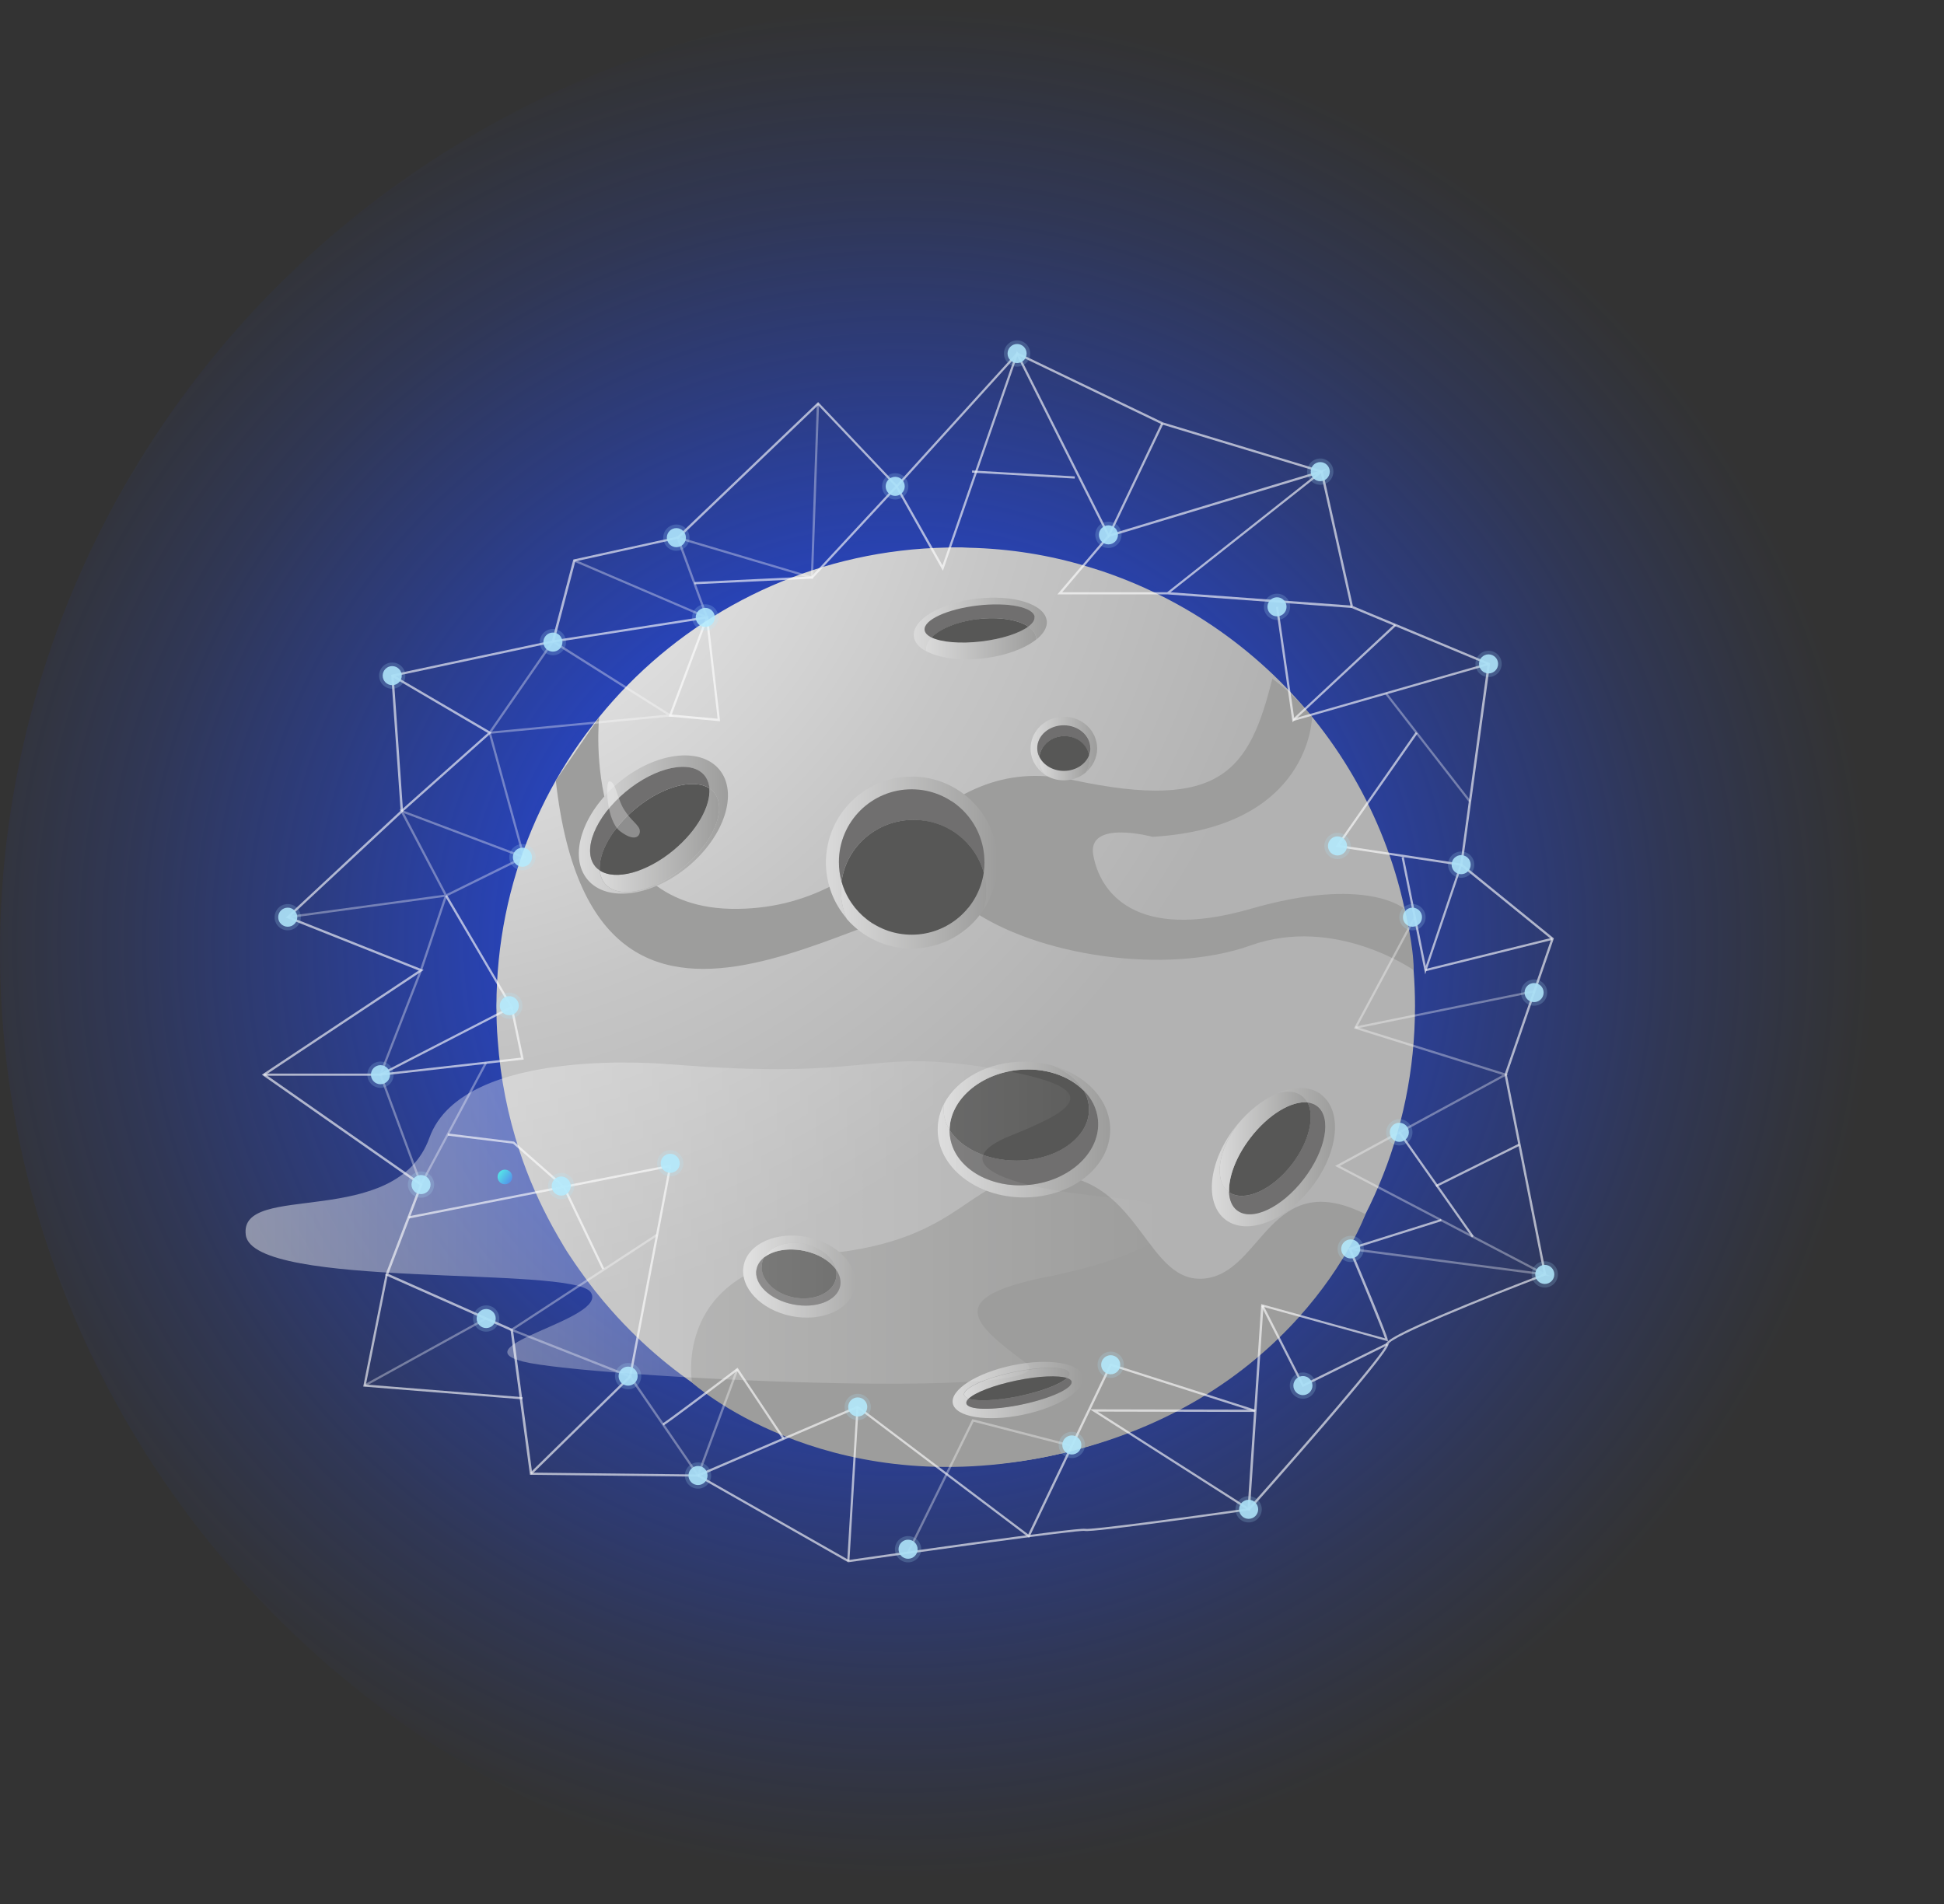 <?xml version="1.0" encoding="UTF-8"?> <svg xmlns="http://www.w3.org/2000/svg" xmlns:xlink="http://www.w3.org/1999/xlink" id="Layer_2" data-name="Layer 2" viewBox="0 0 222 217.48"><rect x="0" y="0" width="222" height="217.48" fill="#333333" stroke="none"/> <defs> <style> .cls-1 { fill: url(#New_Gradient_Swatch_12); } .cls-2 { fill: url(#linear-gradient); } .cls-3, .cls-4 { fill: #fff; } .cls-5 { fill: #9d9d9c; } .cls-6 { fill: #706f6f; } .cls-7 { fill: #575756; } .cls-8 { opacity: .2; } .cls-8, .cls-9 { fill: #b3ebff; } .cls-4 { opacity: .33; } .cls-10 { fill: url(#linear-gradient-8); } .cls-11 { fill: url(#linear-gradient-9); } .cls-12 { fill: url(#linear-gradient-3); } .cls-13 { fill: url(#linear-gradient-4); } .cls-14 { fill: url(#linear-gradient-2); } .cls-15 { fill: url(#linear-gradient-6); } .cls-16 { fill: url(#linear-gradient-7); } .cls-17 { fill: url(#linear-gradient-5); } .cls-18 { fill: url(#linear-gradient-20); opacity: .46; } .cls-19 { opacity: .37; } .cls-20 { opacity: .67; } .cls-21 { opacity: .93; } .cls-22 { fill: url(#radial-gradient); } .cls-23 { fill: url(#linear-gradient-14); } .cls-24 { fill: url(#linear-gradient-18); } .cls-25 { fill: url(#linear-gradient-15); } .cls-26 { fill: url(#linear-gradient-19); } .cls-27 { fill: url(#linear-gradient-16); } .cls-28 { fill: url(#linear-gradient-17); } .cls-29 { fill: url(#linear-gradient-13); } .cls-30 { fill: url(#linear-gradient-12); } .cls-31 { fill: url(#linear-gradient-10); } .cls-32 { fill: url(#linear-gradient-11); } .cls-9 { opacity: .92; } </style> <radialGradient id="New_Gradient_Swatch_12" data-name="New Gradient Swatch 12" cx="-2602.38" cy="932.78" fx="-2602.38" fy="932.78" r="152.7" gradientTransform="translate(2001.83 -546.91) rotate(-.05) scale(.73 .7)" gradientUnits="userSpaceOnUse"> <stop offset=".14" stop-color="#224cff"></stop> <stop offset=".39" stop-color="#224cff" stop-opacity=".65"></stop> <stop offset=".61" stop-color="#224cff" stop-opacity=".37"></stop> <stop offset=".79" stop-color="#224cff" stop-opacity=".17"></stop> <stop offset=".93" stop-color="#224cff" stop-opacity=".05"></stop> <stop offset="1" stop-color="#224cff" stop-opacity="0"></stop> </radialGradient> <linearGradient id="linear-gradient" x1="-300.59" y1="-570.92" x2="-297.24" y2="-567.55" gradientTransform="translate(457.81 640.36) rotate(-7.68)" gradientUnits="userSpaceOnUse"> <stop offset="0" stop-color="#00e2dc"></stop> <stop offset="1" stop-color="#0062e0"></stop> </linearGradient> <linearGradient id="linear-gradient-2" x1="-320.38" y1="-550.02" x2="-317.04" y2="-546.64" xlink:href="#linear-gradient"></linearGradient> <linearGradient id="linear-gradient-3" x1="-329.65" y1="-555.55" x2="-328.38" y2="-554.27" xlink:href="#linear-gradient"></linearGradient> <radialGradient id="radial-gradient" cx="44.47" cy="44.6" fx="44.47" fy="44.6" r="106.91" gradientUnits="userSpaceOnUse"> <stop offset="0" stop-color="#fff"></stop> <stop offset=".67" stop-color="#c6c6c6"></stop> <stop offset="1" stop-color="#b2b2b2"></stop> </radialGradient> <linearGradient id="linear-gradient-4" x1="138.39" y1="132.18" x2="152.45" y2="132.18" gradientUnits="userSpaceOnUse"> <stop offset="0" stop-color="#dadada"></stop> <stop offset="1" stop-color="#9d9d9c"></stop> </linearGradient> <linearGradient id="linear-gradient-5" x1="139.28" y1="130.42" x2="149.32" y2="130.42" xlink:href="#linear-gradient-4"></linearGradient> <linearGradient id="linear-gradient-6" x1="107.08" y1="129.26" x2="126.77" y2="129.26" xlink:href="#linear-gradient-4"></linearGradient> <linearGradient id="linear-gradient-7" x1="117.68" y1="85.18" x2="125.28" y2="85.18" xlink:href="#linear-gradient-4"></linearGradient> <linearGradient id="linear-gradient-8" x1="118.66" y1="87.69" x2="124.43" y2="87.69" xlink:href="#linear-gradient-4"></linearGradient> <linearGradient id="linear-gradient-9" x1="108.8" y1="158.77" x2="123.69" y2="158.77" xlink:href="#linear-gradient-4"></linearGradient> <linearGradient id="linear-gradient-10" x1="110.09" y1="157.99" x2="122.13" y2="157.99" xlink:href="#linear-gradient-4"></linearGradient> <linearGradient id="linear-gradient-11" x1="107.76" y1="125.16" x2="123.76" y2="125.16" xlink:href="#linear-gradient-4"></linearGradient> <linearGradient id="linear-gradient-12" x1="104.36" y1="71.31" x2="119.55" y2="71.31" xlink:href="#linear-gradient-4"></linearGradient> <linearGradient id="linear-gradient-13" x1="105.74" y1="73.44" x2="118.32" y2="73.44" xlink:href="#linear-gradient-4"></linearGradient> <linearGradient id="linear-gradient-14" x1="94.31" y1="96.83" x2="113.92" y2="96.83" xlink:href="#linear-gradient-4"></linearGradient> <linearGradient id="linear-gradient-15" x1="96.03" y1="104.01" x2="112.61" y2="104.01" xlink:href="#linear-gradient-4"></linearGradient> <linearGradient id="linear-gradient-16" x1="84.86" y1="145.81" x2="97.68" y2="145.81" xlink:href="#linear-gradient-4"></linearGradient> <linearGradient id="linear-gradient-17" x1="87.27" y1="143.47" x2="95.46" y2="143.47" xlink:href="#linear-gradient-4"></linearGradient> <linearGradient id="linear-gradient-18" x1="66.09" y1="94.18" x2="83.13" y2="94.18" xlink:href="#linear-gradient-4"></linearGradient> <linearGradient id="linear-gradient-19" x1="68.49" y1="95.97" x2="82.13" y2="95.97" xlink:href="#linear-gradient-4"></linearGradient> <linearGradient id="linear-gradient-20" x1="28.04" y1="139.64" x2="134.02" y2="139.64" gradientUnits="userSpaceOnUse"> <stop offset="0" stop-color="#fff"></stop> <stop offset=".99" stop-color="#fff" stop-opacity="0"></stop> </linearGradient> </defs> <g id="Layer_1-2" data-name="Layer 1"> <g> <ellipse class="cls-1" cx="111" cy="108.74" rx="111" ry="108.74"></ellipse> <g> <path class="cls-3" d="M109.86,150.54c-2.1,0-2.1,3.25,0,3.25s2.1-3.25,0-3.25Z"></path> <path class="cls-3" d="M93.6,151.76c-.52,0-.52,.81,0,.81s.52-.81,0-.81Z"></path> <path class="cls-3" d="M153.74,120.98c-.52,0-.52,.81,0,.81s.52-.81,0-.81Z"></path> <path class="cls-3" d="M143.45,129.64c-.52,0-.52,.81,0,.81s.52-.81,0-.81Z"></path> <path class="cls-3" d="M136.95,149.59c-.52,0-.52,.81,0,.81s.52-.81,0-.81Z"></path> <path class="cls-3" d="M123.94,128.56c-.52,0-.52,.81,0,.81s.52-.81,0-.81Z"></path> <path class="cls-3" d="M128.82,122.94c-.79,0-.79,1.22,0,1.22s.79-1.22,0-1.22Z"></path> <path class="cls-3" d="M118.53,122.4c-.79,0-.79,1.22,0,1.22s.79-1.22,0-1.22Z"></path> <path class="cls-2" d="M87.85,115.98c.16,1.21-.69,2.33-1.9,2.49-1.21,.16-2.33-.69-2.49-1.9-.16-1.21,.69-2.33,1.9-2.49,.18-.02,.35-.03,.52,0,.68,.07,1.28,.45,1.64,1.01,.17,.26,.29,.57,.33,.9Z"></path> <path class="cls-14" d="M71.03,139.34c.16,1.21-.69,2.33-1.9,2.49-1.21,.16-2.33-.69-2.49-1.9-.16-1.21,.69-2.33,1.9-2.49,.18-.02,.35-.03,.52,0,.68,.07,1.28,.45,1.65,1.01,.17,.26,.29,.57,.33,.9Z"></path> <path class="cls-12" d="M58.49,134.32c.06,.46-.26,.88-.72,.94-.46,.06-.88-.26-.94-.72-.06-.46,.26-.88,.72-.94,.07,0,.13-.01,.2,0,.26,.03,.49,.17,.62,.38,.06,.1,.11,.22,.12,.34Z"></path> <path class="cls-22" d="M161.59,114.96c0,28.98-23.49,52.45-52.45,52.45-4.32,0-8.54-.53-12.55-1.52-10.5-2.56-19.78-8.32-26.71-16.15-1.3-1.46-2.51-2.98-3.62-4.57-.42-.6-.84-1.19-1.24-1.81-.24-.35-.46-.71-.68-1.08-.42-.71-.84-1.43-1.24-2.16-1.5-2.74-2.78-5.62-3.77-8.65-1.32-4.01-2.18-8.25-2.49-12.64-.11-1.28-.15-2.58-.15-3.88,0-28.63,22.94-51.88,51.46-52.41,.33-.02,.66-.02,.99-.02,.51,0,.99,0,1.48,.04,4.7,.11,9.22,.84,13.52,2.14,.97,.29,1.94,.6,2.89,.95,20.16,7.32,34.56,26.62,34.56,49.3Z"></path> <path class="cls-5" d="M68.42,81.9s-2.32,22.13,15.79,21.91,21.44-18.33,38.35-14.71c16.91,3.62,20.12-1.12,22.74-11.58,0,0,2.56,1.8,4.53,4.37,0,0-.09,12.62-18.21,13.69,0,0-7.51-2.02-6.77,2.09,.73,4.11,4.66,9.97,17.95,6.14,13.29-3.84,17.6,0,17.6,0,0,0,1.07,4.36,1.03,6.99,0,0-8.96-6.26-18.63-2.81-9.66,3.45-24.51,1.16-32.03-4.18-7.52-5.35-42.68,26.76-47.3-14.66l4.96-7.25Z"></path> <path class="cls-5" d="M79.03,157.92s-2.37-13.17,14.8-14.68c17.17-1.51,16.38-9.66,26.44-9.06,10.06,.6,10.66,12.54,17.3,11.85,6.64-.68,7.42-12.82,18.36-7.35,0,0-8.05,22.26-37.07,27.83-25.03,4.81-39.83-8.59-39.83-8.59Z"></path> <g> <path class="cls-13" d="M150.9,125.05c2.43,1.87,1.95,6.58-1.08,10.51-3.03,3.94-7.45,5.61-9.88,3.74-2.43-1.87-1.95-6.58,1.08-10.51,.1-.13,.21-.27,.32-.4-2.25,2.99-2.73,6.42-1.06,7.7,.03,.02,.05,.04,.08,.06,.04,.9,.34,1.63,.92,2.08,1.69,1.3,5.1-.32,7.63-3.6,2.53-3.29,3.21-7,1.52-8.3-.31-.24-.69-.38-1.11-.43-.16-.3-.37-.56-.63-.76-.74-.57-1.79-.62-2.92-.24,1.94-.85,3.83-.88,5.14,.13Z"></path> <path class="cls-6" d="M150.42,126.35c1.69,1.3,1.01,5.01-1.52,8.3-2.52,3.28-5.94,4.9-7.63,3.6-.58-.44-.88-1.18-.92-2.08,1.71,1.19,4.89-.21,7.18-3.19,1.96-2.55,2.63-5.44,1.78-7.06,.42,.05,.79,.19,1.11,.43Z"></path> <path class="cls-7" d="M149.32,125.92c.85,1.62,.18,4.51-1.78,7.06-2.29,2.98-5.47,4.37-7.18,3.19-.08-1.72,.78-4.06,2.44-6.22,2.06-2.67,4.7-4.24,6.52-4.03Z"></path> <path class="cls-17" d="M149.32,125.92c-1.82-.21-4.47,1.35-6.52,4.03-1.66,2.16-2.52,4.5-2.44,6.22-.03-.02-.05-.04-.08-.06-1.66-1.28-1.19-4.71,1.06-7.7,1.33-1.61,2.89-2.8,4.42-3.48,0,0,0,0,0,0,1.14-.38,2.18-.33,2.92,.24,.26,.2,.48,.46,.63,.76Z"></path> <path class="cls-15" d="M117.63,135.32c4.67-.5,8.14-3.84,7.75-7.46-.13-1.26-.72-2.39-1.62-3.3-.67-1.17-1.87-2.15-3.39-2.8,3.74,1.1,6.41,3.93,6.41,7.26,0,4.28-4.41,7.75-9.85,7.75s-9.85-3.47-9.85-7.75c0-1.05,.26-2.05,.74-2.96-.04,.22-.06,.45-.06,.68,0,.82,.24,1.6,.68,2.31,0,.21,0,.42,.03,.63,.39,3.62,4.49,6.15,9.16,5.65Z"></path> <path class="cls-6" d="M125.38,127.86c.39,3.62-3.08,6.96-7.75,7.46s-8.77-2.03-9.16-5.65c-.02-.21-.03-.42-.03-.63,1.27,2.07,4.21,3.51,7.62,3.51,4.58,0,8.3-2.61,8.3-5.82,0-.77-.21-1.51-.6-2.18,.9,.91,1.49,2.04,1.62,3.3Z"></path> <path class="cls-16" d="M124.43,86.78c0-.18-.02-.36-.06-.53,.1-.25,.15-.52,.15-.81,0-1.44-1.36-2.61-3.03-2.61s-3.03,1.17-3.03,2.61c0,.35,.08,.69,.23,.99-.01,.11-.02,.23-.02,.34,0,.64,.24,1.23,.64,1.69-.98-.65-1.62-1.74-1.62-2.97,0-2,1.7-3.63,3.8-3.63s3.8,1.62,3.8,3.63c0,1.09-.51,2.07-1.3,2.73,.29-.42,.46-.92,.46-1.46Z"></path> <path class="cls-10" d="M124.38,86.25c.04,.17,.06,.35,.06,.53,0,.54-.17,1.04-.46,1.46-.67,.56-1.54,.89-2.49,.89-.81,0-1.57-.24-2.18-.66-.4-.46-.64-1.05-.64-1.69,0-.12,0-.23,.02-.34,.45,.95,1.54,1.62,2.81,1.62,1.35,0,2.49-.76,2.88-1.8Z"></path> <path class="cls-6" d="M124.52,85.44c0,.28-.05,.55-.15,.81-.26-1.24-1.43-2.17-2.83-2.17s-2.68,1.03-2.86,2.36c-.15-.3-.23-.64-.23-.99,0-1.44,1.36-2.61,3.03-2.61s3.03,1.17,3.03,2.61Z"></path> <path class="cls-7" d="M123.76,124.56c.39,.67,.6,1.41,.6,2.18,0,3.22-3.72,5.82-8.3,5.82-3.41,0-6.34-1.45-7.62-3.51,.05-3.37,3.38-6.36,7.78-6.83,3.04-.33,5.84,.63,7.53,2.35Z"></path> <path class="cls-7" d="M124.38,86.25c-.39,1.05-1.54,1.8-2.88,1.8-1.27,0-2.35-.67-2.81-1.62,.18-1.33,1.4-2.36,2.86-2.36s2.57,.93,2.83,2.17Z"></path> <path class="cls-11" d="M123.66,157.23c.32,1.56-2.74,3.51-6.84,4.36-4.1,.85-7.68,.27-8.01-1.29-.32-1.56,2.74-3.51,6.84-4.36,4.1-.85,7.68-.27,8,1.29Zm-7.01,3.19c3.32-.69,5.88-1.86,5.72-2.62-.04-.18-.22-.32-.53-.42,.21-.19,.31-.38,.27-.55-.16-.76-2.97-.82-6.29-.13s-5.88,1.86-5.73,2.61c.04,.18,.22,.32,.53,.42-.21,.2-.31,.38-.27,.55,.16,.76,2.97,.82,6.29,.13Z"></path> <path class="cls-6" d="M122.37,157.81c.16,.76-2.41,1.93-5.72,2.62-3.32,.69-6.14,.63-6.29-.13-.03-.17,.06-.35,.27-.55,.99,.33,3.23,.23,5.77-.29,2.59-.53,4.71-1.36,5.45-2.07,.31,.1,.49,.24,.53,.42Z"></path> <path class="cls-31" d="M122.12,156.84c.03,.17-.06,.35-.27,.55-.99-.32-3.23-.24-5.76,.29-2.59,.54-4.72,1.36-5.45,2.07-.31-.1-.49-.24-.53-.42-.16-.76,2.41-1.93,5.73-2.61s6.13-.63,6.29,.13Z"></path> <path class="cls-32" d="M120.36,121.76c1.52,.65,2.72,1.63,3.39,2.8-1.69-1.71-4.49-2.67-7.53-2.35-4.4,.47-7.73,3.46-7.78,6.83-.44-.71-.68-1.49-.68-2.31,0-.23,.02-.46,.06-.68,1.48-2.81,5-4.79,9.1-4.79,1.21,0,2.36,.17,3.43,.49,0,0,0,0,0,0Z"></path> <path class="cls-7" d="M116.08,157.68c2.53-.53,4.78-.61,5.76-.29-.74,.7-2.86,1.53-5.45,2.07-2.53,.52-4.78,.62-5.77,.29,.74-.7,2.86-1.53,5.45-2.07Z"></path> <path class="cls-30" d="M119.54,70.88c.09,.75-.37,1.52-1.22,2.19,0-.08,0-.17,0-.25-.06-.48-.37-.9-.88-1.24,.49-.36,.74-.74,.7-1.11-.13-1.14-3.06-1.72-6.53-1.31-3.47,.41-6.17,1.67-6.04,2.8,.04,.34,.33,.63,.81,.86-.46,.48-.7,.99-.64,1.5,0,.02,0,.04,.01,.06-.81-.44-1.31-1.01-1.39-1.68-.23-1.89,2.99-3.82,7.18-4.32s7.77,.63,7.99,2.51Z"></path> <path class="cls-29" d="M118.31,72.81c.01,.08,.01,.17,0,.25-1.28,1.01-3.44,1.83-5.96,2.13-2.7,.32-5.14-.03-6.6-.83,0-.02,0-.04-.01-.06-.06-.51,.18-1.02,.64-1.5,1.12,.54,3.28,.73,5.71,.45,2.34-.28,4.33-.94,5.34-1.69,.51,.34,.82,.76,.88,1.24Z"></path> <path class="cls-6" d="M118.14,70.46c.04,.37-.21,.75-.7,1.11-1.16-.78-3.33-1.15-5.74-.86-2.35,.28-4.33,1.11-5.3,2.11-.48-.23-.77-.52-.81-.86-.14-1.14,2.57-2.39,6.04-2.8,3.47-.41,6.39,.17,6.53,1.31Z"></path> <path class="cls-7" d="M111.69,70.71c2.41-.29,4.59,.08,5.74,.86-1.01,.75-3,1.41-5.34,1.69-2.43,.29-4.59,.09-5.71-.45,.97-1,2.95-1.83,5.3-2.11Z"></path> <path class="cls-23" d="M113.92,98.53c0,1.99-.59,3.84-1.61,5.38,.2-.69,.3-1.41,.3-2.16s-.09-1.41-.27-2.07c.06-.4,.09-.81,.09-1.23,0-4.59-3.72-8.31-8.31-8.31s-8.31,3.72-8.31,8.31c0,.77,.1,1.52,.3,2.23-.05,.35-.07,.7-.07,1.06,0,1.13,.24,2.21,.67,3.19-1.49-1.72-2.39-3.96-2.39-6.42,0-5.42,4.39-9.81,9.81-9.81s9.8,4.39,9.8,9.81Z"></path> <path class="cls-6" d="M112.43,98.46c0,.42-.03,.83-.09,1.23-.93-3.48-4.17-6.04-8.02-6.04-4.21,0-7.69,3.07-8.22,7.04-.2-.71-.3-1.46-.3-2.23,0-4.59,3.72-8.31,8.31-8.31s8.31,3.72,8.31,8.31Z"></path> <path class="cls-25" d="M112.34,99.69c.18,.66,.27,1.35,.27,2.07s-.1,1.47-.3,2.16c-1.75,2.66-4.77,4.42-8.2,4.42-2.96,0-5.61-1.31-7.41-3.38h0c-.43-.98-.67-2.06-.67-3.2,0-.36,.02-.71,.07-1.06,.97,3.51,4.19,6.08,8.01,6.08,4.17,0,7.63-3.08,8.22-7.08Z"></path> <path class="cls-7" d="M104.32,93.64c3.85,0,7.08,2.56,8.02,6.04-.59,4.01-4.05,7.08-8.22,7.08-3.82,0-7.04-2.57-8.01-6.08,.53-3.97,4.01-7.04,8.22-7.04Z"></path> <path class="cls-27" d="M92.18,141.3c3.51,.71,5.94,3.3,5.44,5.79-.5,2.49-3.75,3.93-7.25,3.23-3.51-.71-5.94-3.3-5.44-5.79,.5-2.49,3.75-3.93,7.25-3.23Zm3.76,5.58c.13-.64-.06-1.3-.49-1.89-.31-1.34-1.72-2.54-3.59-2.92-2.01-.4-3.89,.27-4.6,1.54-.46,.36-.77,.82-.88,1.35-.34,1.69,1.52,3.49,4.16,4.02,2.64,.53,5.05-.41,5.39-2.1Z"></path> <path class="cls-6" d="M95.46,144.99c.43,.6,.61,1.25,.49,1.89-.34,1.69-2.76,2.63-5.39,2.1-2.64-.53-4.5-2.33-4.16-4.02,.11-.53,.42-.99,.88-1.35-.12,.21-.2,.43-.25,.67-.34,1.69,1.28,3.44,3.61,3.91,2.34,.47,4.5-.52,4.85-2.21,.07-.33,.06-.67-.02-.99Z"></path> <path class="cls-7" d="M95.46,144.99c.08,.33,.08,.66,.02,.99-.34,1.69-2.51,2.68-4.85,2.21-2.33-.47-3.95-2.22-3.61-3.91,.05-.24,.13-.46,.25-.67,1-.79,2.71-1.11,4.52-.75,1.64,.33,2.98,1.15,3.67,2.13Z"></path> <path class="cls-28" d="M91.87,142.07c1.88,.38,3.29,1.58,3.59,2.92-.7-.98-2.04-1.8-3.67-2.13-1.81-.36-3.51-.04-4.52,.75,.7-1.27,2.59-1.94,4.6-1.54Z"></path> <path class="cls-24" d="M82.14,87.89c2.2,2.64,.61,7.59-3.54,11.06-4.16,3.47-9.31,4.15-11.51,1.51-2.2-2.64-.61-7.59,3.54-11.06,4.16-3.47,9.31-4.15,11.51-1.51Zm-4.07,11.14c3.44-2.87,4.99-6.69,3.46-8.52-.15-.18-.33-.33-.52-.46-.05-.58-.23-1.09-.58-1.5-1.53-1.83-5.56-.98-9,1.89-3.44,2.87-4.99,6.69-3.46,8.52,.15,.18,.32,.33,.52,.46,.05,.58,.23,1.09,.58,1.5,1.53,1.83,5.56,.98,9-1.89Z"></path> <path class="cls-26" d="M81.54,90.51c1.53,1.83-.02,5.65-3.46,8.52-3.44,2.87-7.47,3.72-9,1.89-.34-.41-.53-.92-.58-1.5,1.79,1.18,5.38,.24,8.48-2.35,2.67-2.23,4.2-5.02,4.04-7.02,.2,.13,.37,.28,.52,.46Z"></path> <path class="cls-7" d="M81.01,90.05c.16,2-1.37,4.79-4.04,7.02-3.1,2.59-6.69,3.54-8.48,2.35-.16-2,1.37-4.79,4.04-7.02,3.1-2.59,6.68-3.53,8.48-2.35Z"></path> <path class="cls-6" d="M80.44,88.55c.34,.41,.53,.92,.58,1.5-1.8-1.18-5.38-.24-8.48,2.35-2.67,2.23-4.2,5.02-4.04,7.02-.2-.13-.37-.28-.52-.46-1.53-1.83,.02-5.65,3.46-8.52,3.44-2.87,7.47-3.72,9-1.89Z"></path> </g> <path class="cls-4" d="M69.61,89.23c-.53-.11-.38,4.51,1.2,5.71,1.58,1.2,2.26,.68,2.26,0s-1-1.16-1.82-2.5c-.82-1.34-.89-3.07-1.64-3.22Z"></path> <path class="cls-18" d="M76.43,121.56s-23.54-2.27-27.39,8.39c-3.85,10.66-21.83,4.89-20.97,11.12,.86,6.24,37.24,3.45,39.38,6.52,2.14,3.07-14.98,6.11-7.7,7.93,7.28,1.83,63.35,4.57,57.35,.11-5.99-4.46-9.42-7.44,2.57-9.81s21.4-7.72,7.28-9.04c-14.12-1.32-18.4-4.3-11.56-7.06,6.85-2.76,11.98-5.37-2.14-7.7-14.46-2.38-13.27,1.47-36.81-.47Z"></path> <g class="cls-21"> <g class="cls-20"> <path class="cls-3" d="M96.86,178.44l-17.18-9.78-19.16-.21-2.21-16.46-14.31-6.35,3.93-10.28-18.03-12.61,17.92-11.9-15.18-6.04,13.11-12.21-1.08-15.53,18.37-3.91,2.43-9.25,11.87-2.61,16.09-15.38,8.97,9.45,13.74-15.14,.09,.04,16.59,7.98,18.23,5.52,3.45,15.45,15.66,6.53v.1s-3.14,22.86-3.14,22.86l10.43,8.47-.03,.08-5.34,15.49,4.51,22.89-.1,.04c-6.86,2.61-17.79,7.04-17.92,7.84,.03,1.11-14.22,17.13-15.84,18.96l-.03,.03h-.05c-1.84,.27-18.01,2.56-18.77,2.35-.7-.16-19.69,2.53-26.95,3.57h-.04Zm-36.12-10.24l19.01,.21,.03,.02,17.14,9.75c2.89-.42,26.25-3.77,27.01-3.56,.53,.15,11.41-1.31,18.62-2.34,6.33-7.11,15.73-17.94,15.75-18.75,0-.23-.02-.77,9.07-4.51,4.09-1.68,8.22-3.26,8.92-3.53l-4.48-22.75,5.33-15.47-10.4-8.45,3.13-22.91-15.6-6.5-3.45-15.44-18.1-5.48-16.52-7.95-13.79,15.2-8.98-9.46-15.95,15.25h-.03s-11.75,2.59-11.75,2.59l-2.43,9.25-.08,.02-18.23,3.88,1.07,15.43-12.91,12.02,15.26,6.07-18.01,11.96,17.89,12.51-3.91,10.24,14.22,6.31,2.2,16.39Z"></path> </g> <g class="cls-20"> <polygon class="cls-3" points="45.96 92.74 45.79 92.55 55.71 83.72 44.73 77.28 44.86 77.06 56.15 83.67 45.96 92.74"></polygon> </g> <g class="cls-19"> <path class="cls-3" d="M59.7,97.94l-3.91-14.27,.03-.05,7.28-10.53,13.82,8.72-20.83,1.99,3.85,14.07-.25,.07Zm3.47-24.5l-6.98,10.1,19.97-1.91-12.99-8.19Z"></path> </g> <g class="cls-20"> <path class="cls-3" d="M82.24,82.38l-5.88-.54,4.18-11.16-17.38,2.71-.04-.25,17.81-2.78-.07,.17,1.37,11.84Zm-5.52-.77l5.23,.48-1.28-11.04-3.95,10.55Z"></path> </g> <g class="cls-19"> <polygon class="cls-3" points="80.95 70.75 65.51 64.13 65.61 63.9 80.51 70.29 77.18 61.22 92.6 65.8 93.28 46.09 93.54 46.1 92.84 66.13 77.6 61.61 80.95 70.75"></polygon> </g> <g class="cls-20"> <polygon class="cls-3" points="79.3 66.74 79.29 66.48 92.67 65.84 102.41 55.34 107.63 64.57 116.13 40.05 126.61 60.92 132.62 48.31 132.85 48.42 126.61 61.5 126.5 61.27 116.17 40.7 107.68 65.19 102.36 55.77 92.78 66.09 79.3 66.74"></polygon> </g> <g class="cls-20"> <rect class="cls-3" x="116.75" y="48.33" width=".25" height="11.75" transform="translate(56.01 167.75) rotate(-86.69)"></rect> </g> <g class="cls-20"> <path class="cls-3" d="M154.35,69.44l-21.02-1.55h-12.58l5.79-6.8,24.98-7.55-17.85,14.11,20.7,1.52-.02,.25Zm-33.05-1.8h11.99l17.02-13.46-23.63,7.14-5.38,6.32Z"></path> </g> <g class="cls-20"> <polygon class="cls-3" points="147.6 82.49 145.71 69.33 145.96 69.29 147.79 81.98 159.25 71.29 159.43 71.48 147.6 82.49"></polygon> </g> <g class="cls-20"> <rect class="cls-3" x="147.24" y="78.9" width="23.2" height=".25" transform="translate(-15.63 46.82) rotate(-15.99)"></rect> </g> <g class="cls-19"> <rect class="cls-3" x="162.94" y="77.55" width=".25" height="15.6" transform="translate(-18.08 117.96) rotate(-37.83)"></rect> </g> <g class="cls-20"> <path class="cls-3" d="M162.76,111.3l-2.7-13.37,.2-.04-7.74-1.17,9.15-13.1,.21,.15-8.92,12.76,14.06,2.13-4.27,12.64Zm-2.45-13.4l2.51,12.43,3.87-11.46-6.38-.97Z"></path> </g> <g class="cls-20"> <rect class="cls-3" x="162.57" y="108.89" width="14.92" height=".25" transform="translate(-21.21 44.04) rotate(-13.9)"></rect> </g> <g class="cls-20"> <rect class="cls-3" x="163.87" y="128.01" width=".25" height="14.58" transform="translate(-47.98 119) rotate(-35.13)"></rect> </g> <g class="cls-20"> <rect class="cls-3" x="163.44" y="132.98" width="10.61" height=".25" transform="translate(-41.62 89.06) rotate(-26.44)"></rect> </g> <g class="cls-19"> <polygon class="cls-3" points="177.11 145.78 154.12 142.78 154.15 142.52 175.72 145.34 152.47 133.17 171.6 122.78 154.61 117.46 161.46 104.7 161.68 104.82 154.98 117.31 172.24 122.71 171.98 122.86 153.01 133.17 177.11 145.78"></polygon> </g> <g class="cls-20"> <polygon class="cls-3" points="148.75 158.43 144.04 149.18 144.27 149.07 148.86 158.09 158.35 153.41 158.47 153.63 148.75 158.43"></polygon> </g> <g class="cls-20"> <path class="cls-3" d="M142.71,172.61l-.18-.12-18.06-11.52,18.76,.04,.8-12.06,14.13,3.91c-.37-1.14-2.61-6.54-4.14-10.17l-.05-.13,10.58-3.33,.08,.24-10.31,3.24c.62,1.47,4.1,9.72,4.16,10.31l.02,.18-14.22-3.93-1.55,23.32Zm-17.37-11.38l17.14,10.93,.73-10.89-17.87-.04Z"></path> </g> <g class="cls-19"> <polygon class="cls-3" points="79.75 168.8 71.88 157.33 58.15 151.92 74.97 140.93 75.11 141.14 58.7 151.86 72.04 157.12 72.07 157.15 79.68 168.25 84.08 156.36 84.32 156.45 79.75 168.8"></polygon> </g> <g class="cls-20"> <polygon class="cls-3" points="117.52 175.64 97.93 160.84 79.76 168.65 79.66 168.41 97.96 160.55 98.02 160.6 117.42 175.25 126.77 155.72 143.39 161.03 143.31 161.27 126.91 156.03 117.52 175.64"></polygon> </g> <g class="cls-20"> <rect class="cls-3" x="88.6" y="169.37" width="17.64" height=".25" transform="translate(-77.63 256.56) rotate(-86.56)"></rect> </g> <g class="cls-19"> <polygon class="cls-3" points="103.81 177.39 103.58 177.28 111.04 162.09 122.43 165.02 122.37 165.27 111.18 162.39 103.81 177.39"></polygon> </g> <g class="cls-19"> <rect class="cls-3" x="154.59" y="115.19" width="20.81" height=".25" transform="translate(-19.66 35.16) rotate(-11.49)"></rect> </g> <g class="cls-20"> <polygon class="cls-3" points="59.65 159.83 41.48 158.37 44.04 145.54 44.29 145.59 41.79 158.14 59.67 159.58 59.65 159.83"></polygon> </g> <g class="cls-19"> <rect class="cls-3" x="40.65" y="154.3" width="15.85" height=".25" transform="translate(-68.57 42.69) rotate(-28.89)"></rect> </g> <g class="cls-20"> <polygon class="cls-3" points="43.48 122.87 30.12 122.87 30.12 122.62 43.42 122.62 58.25 114.98 50.83 102.36 51.05 102.23 58.6 115.08 58.48 115.14 43.48 122.87"></polygon> </g> <g class="cls-20"> <polygon class="cls-3" points="43.46 122.87 43.43 122.62 59.5 120.8 58.3 115.06 58.55 115.01 59.81 121.02 43.46 122.87"></polygon> </g> <g class="cls-19"> <path class="cls-3" d="M48.06,135.61l-4.75-12.87,4.65-11.98,2.79-8.32-17.88,2.44-.03-.25,17.9-2.44-5.14-9.78,14.54,5.48-9.1,4.49-2.84,8.47-4.62,11.89,4.52,12.25,7.3-13.68,.22,.12-7.57,14.18Zm-1.92-42.73l4.85,9.24,8.51-4.2-13.36-5.04Z"></path> </g> <g class="cls-20"> <polygon class="cls-3" points="60.72 168.41 60.54 168.22 71.84 157.16 76.38 133.33 46.68 139.18 46.63 138.93 76.7 133.01 72.08 157.29 60.72 168.41"></polygon> </g> <g class="cls-20"> <path class="cls-3" d="M89.38,164.4l-5.21-7.82c-1.59,1.21-8.12,6.16-8.42,6.24l-.07-.24,.03,.12-.04-.12c.3-.13,5.22-3.83,8.45-6.28l.11-.08,5.36,8.04-.21,.14Z"></path> </g> <g class="cls-20"> <polygon class="cls-3" points="68.77 144.99 64.29 135.64 58.59 130.63 51.12 129.71 51.15 129.46 58.7 130.39 64.51 135.5 69 144.88 68.77 144.99"></polygon> </g> <g> <circle class="cls-8" cx="71.73" cy="157.18" r="1.5"></circle> <circle class="cls-9" cx="71.73" cy="157.18" r="1.09"></circle> </g> <g> <circle class="cls-8" cx="79.71" cy="168.53" r="1.5"></circle> <circle class="cls-9" cx="79.71" cy="168.53" r="1.09"></circle> </g> <g> <circle class="cls-8" cx="97.95" cy="160.7" r="1.5"></circle> <circle class="cls-9" cx="97.95" cy="160.7" r="1.09"></circle> </g> <g> <circle class="cls-8" cx="103.7" cy="176.95" r="1.5"></circle> <circle class="cls-9" cx="103.7" cy="176.95" r="1.09"></circle> </g> <g> <circle class="cls-8" cx="122.4" cy="165.04" r="1.5"></circle> <circle class="cls-9" cx="122.4" cy="165.04" r="1.09"></circle> </g> <g> <circle class="cls-8" cx="142.59" cy="172.39" r="1.5"></circle> <circle class="cls-9" cx="142.59" cy="172.39" r="1.09"></circle> </g> <g> <circle class="cls-8" cx="126.84" cy="155.88" r="1.5"></circle> <circle class="cls-9" cx="126.84" cy="155.88" r="1.09"></circle> </g> <g> <circle class="cls-8" cx="148.79" cy="158.26" r="1.5"></circle> <circle class="cls-9" cx="148.79" cy="158.26" r="1.09"></circle> </g> <g> <circle class="cls-8" cx="154.25" cy="142.65" r="1.5"></circle> <circle class="cls-9" cx="154.25" cy="142.65" r="1.09"></circle> </g> <g> <circle class="cls-8" cx="176.41" cy="145.56" r="1.5"></circle> <circle class="cls-9" cx="176.41" cy="145.56" r="1.09"></circle> </g> <g> <circle class="cls-8" cx="159.8" cy="129.33" r="1.5"></circle> <circle class="cls-9" cx="159.8" cy="129.33" r="1.09"></circle> </g> <g> <circle class="cls-8" cx="175.19" cy="113.37" r="1.5"></circle> <circle class="cls-9" cx="175.19" cy="113.37" r="1.09"></circle> </g> <g> <circle class="cls-8" cx="161.3" cy="104.76" r="1.5"></circle> <circle class="cls-9" cx="161.3" cy="104.76" r="1.09"></circle> </g> <g> <circle class="cls-8" cx="166.86" cy="98.76" r="1.5"></circle> <circle class="cls-9" cx="166.86" cy="98.76" r="1.09"></circle> </g> <g> <circle class="cls-8" cx="152.74" cy="96.62" r="1.5"></circle> <circle class="cls-9" cx="152.74" cy="96.62" r="1.09"></circle> </g> <g> <circle class="cls-8" cx="169.99" cy="75.83" r="1.5"></circle> <circle class="cls-9" cx="169.99" cy="75.83" r="1.09"></circle> </g> <g> <circle class="cls-8" cx="145.83" cy="69.31" r="1.5"></circle> <circle class="cls-9" cx="145.83" cy="69.31" r="1.09"></circle> </g> <g> <circle class="cls-8" cx="150.77" cy="53.87" r="1.5"></circle> <circle class="cls-9" cx="150.77" cy="53.87" r="1.09"></circle> </g> <g> <circle class="cls-8" cx="126.58" cy="61.09" r="1.5"></circle> <circle class="cls-9" cx="126.58" cy="61.09" r="1.09"></circle> </g> <g> <circle class="cls-8" cx="116.15" cy="40.38" r="1.5"></circle> <circle class="cls-9" cx="116.15" cy="40.38" r="1.09"></circle> </g> <g> <circle class="cls-8" cx="102.23" cy="55.55" r="1.5"></circle> <circle class="cls-9" cx="102.23" cy="55.55" r="1.09"></circle> </g> <g> <circle class="cls-8" cx="77.24" cy="61.41" r="1.5"></circle> <circle class="cls-9" cx="77.24" cy="61.41" r="1.09"></circle> </g> <g> <circle class="cls-8" cx="80.54" cy="70.52" r="1.5"></circle> <circle class="cls-9" cx="80.54" cy="70.52" r="1.09"></circle> </g> <g> <circle class="cls-8" cx="63.14" cy="73.34" r="1.5"></circle> <circle class="cls-9" cx="63.14" cy="73.34" r="1.09"></circle> </g> <g> <circle class="cls-8" cx="44.79" cy="77.17" r="1.5"></circle> <circle class="cls-9" cx="44.79" cy="77.17" r="1.09"></circle> </g> <g> <circle class="cls-8" cx="32.86" cy="104.76" r="1.5"></circle> <circle class="cls-9" cx="32.86" cy="104.76" r="1.09"></circle> </g> <g> <circle class="cls-8" cx="59.66" cy="97.91" r="1.5"></circle> <circle class="cls-9" cx="59.66" cy="97.91" r="1.09"></circle> </g> <g> <circle class="cls-8" cx="43.45" cy="122.75" r="1.5"></circle> <circle class="cls-9" cx="43.45" cy="122.75" r="1.09"></circle> </g> <g> <circle class="cls-8" cx="48.08" cy="135.3" r="1.5"></circle> <circle class="cls-9" cx="48.08" cy="135.3" r="1.09"></circle> </g> <g> <circle class="cls-8" cx="64.09" cy="135.47" r="1.5"></circle> <circle class="cls-9" cx="64.09" cy="135.47" r="1.09"></circle> </g> <g> <circle class="cls-8" cx="76.54" cy="132.87" r="1.5"></circle> <circle class="cls-9" cx="76.54" cy="132.87" r="1.09"></circle> </g> <g> <circle class="cls-8" cx="55.52" cy="150.6" r="1.5"></circle> <circle class="cls-9" cx="55.52" cy="150.6" r="1.09"></circle> </g> <g> <circle class="cls-8" cx="58.16" cy="114.87" r="1.5"></circle> <circle class="cls-9" cx="58.16" cy="114.87" r="1.09"></circle> </g> </g> </g> </g> </g> </svg> 